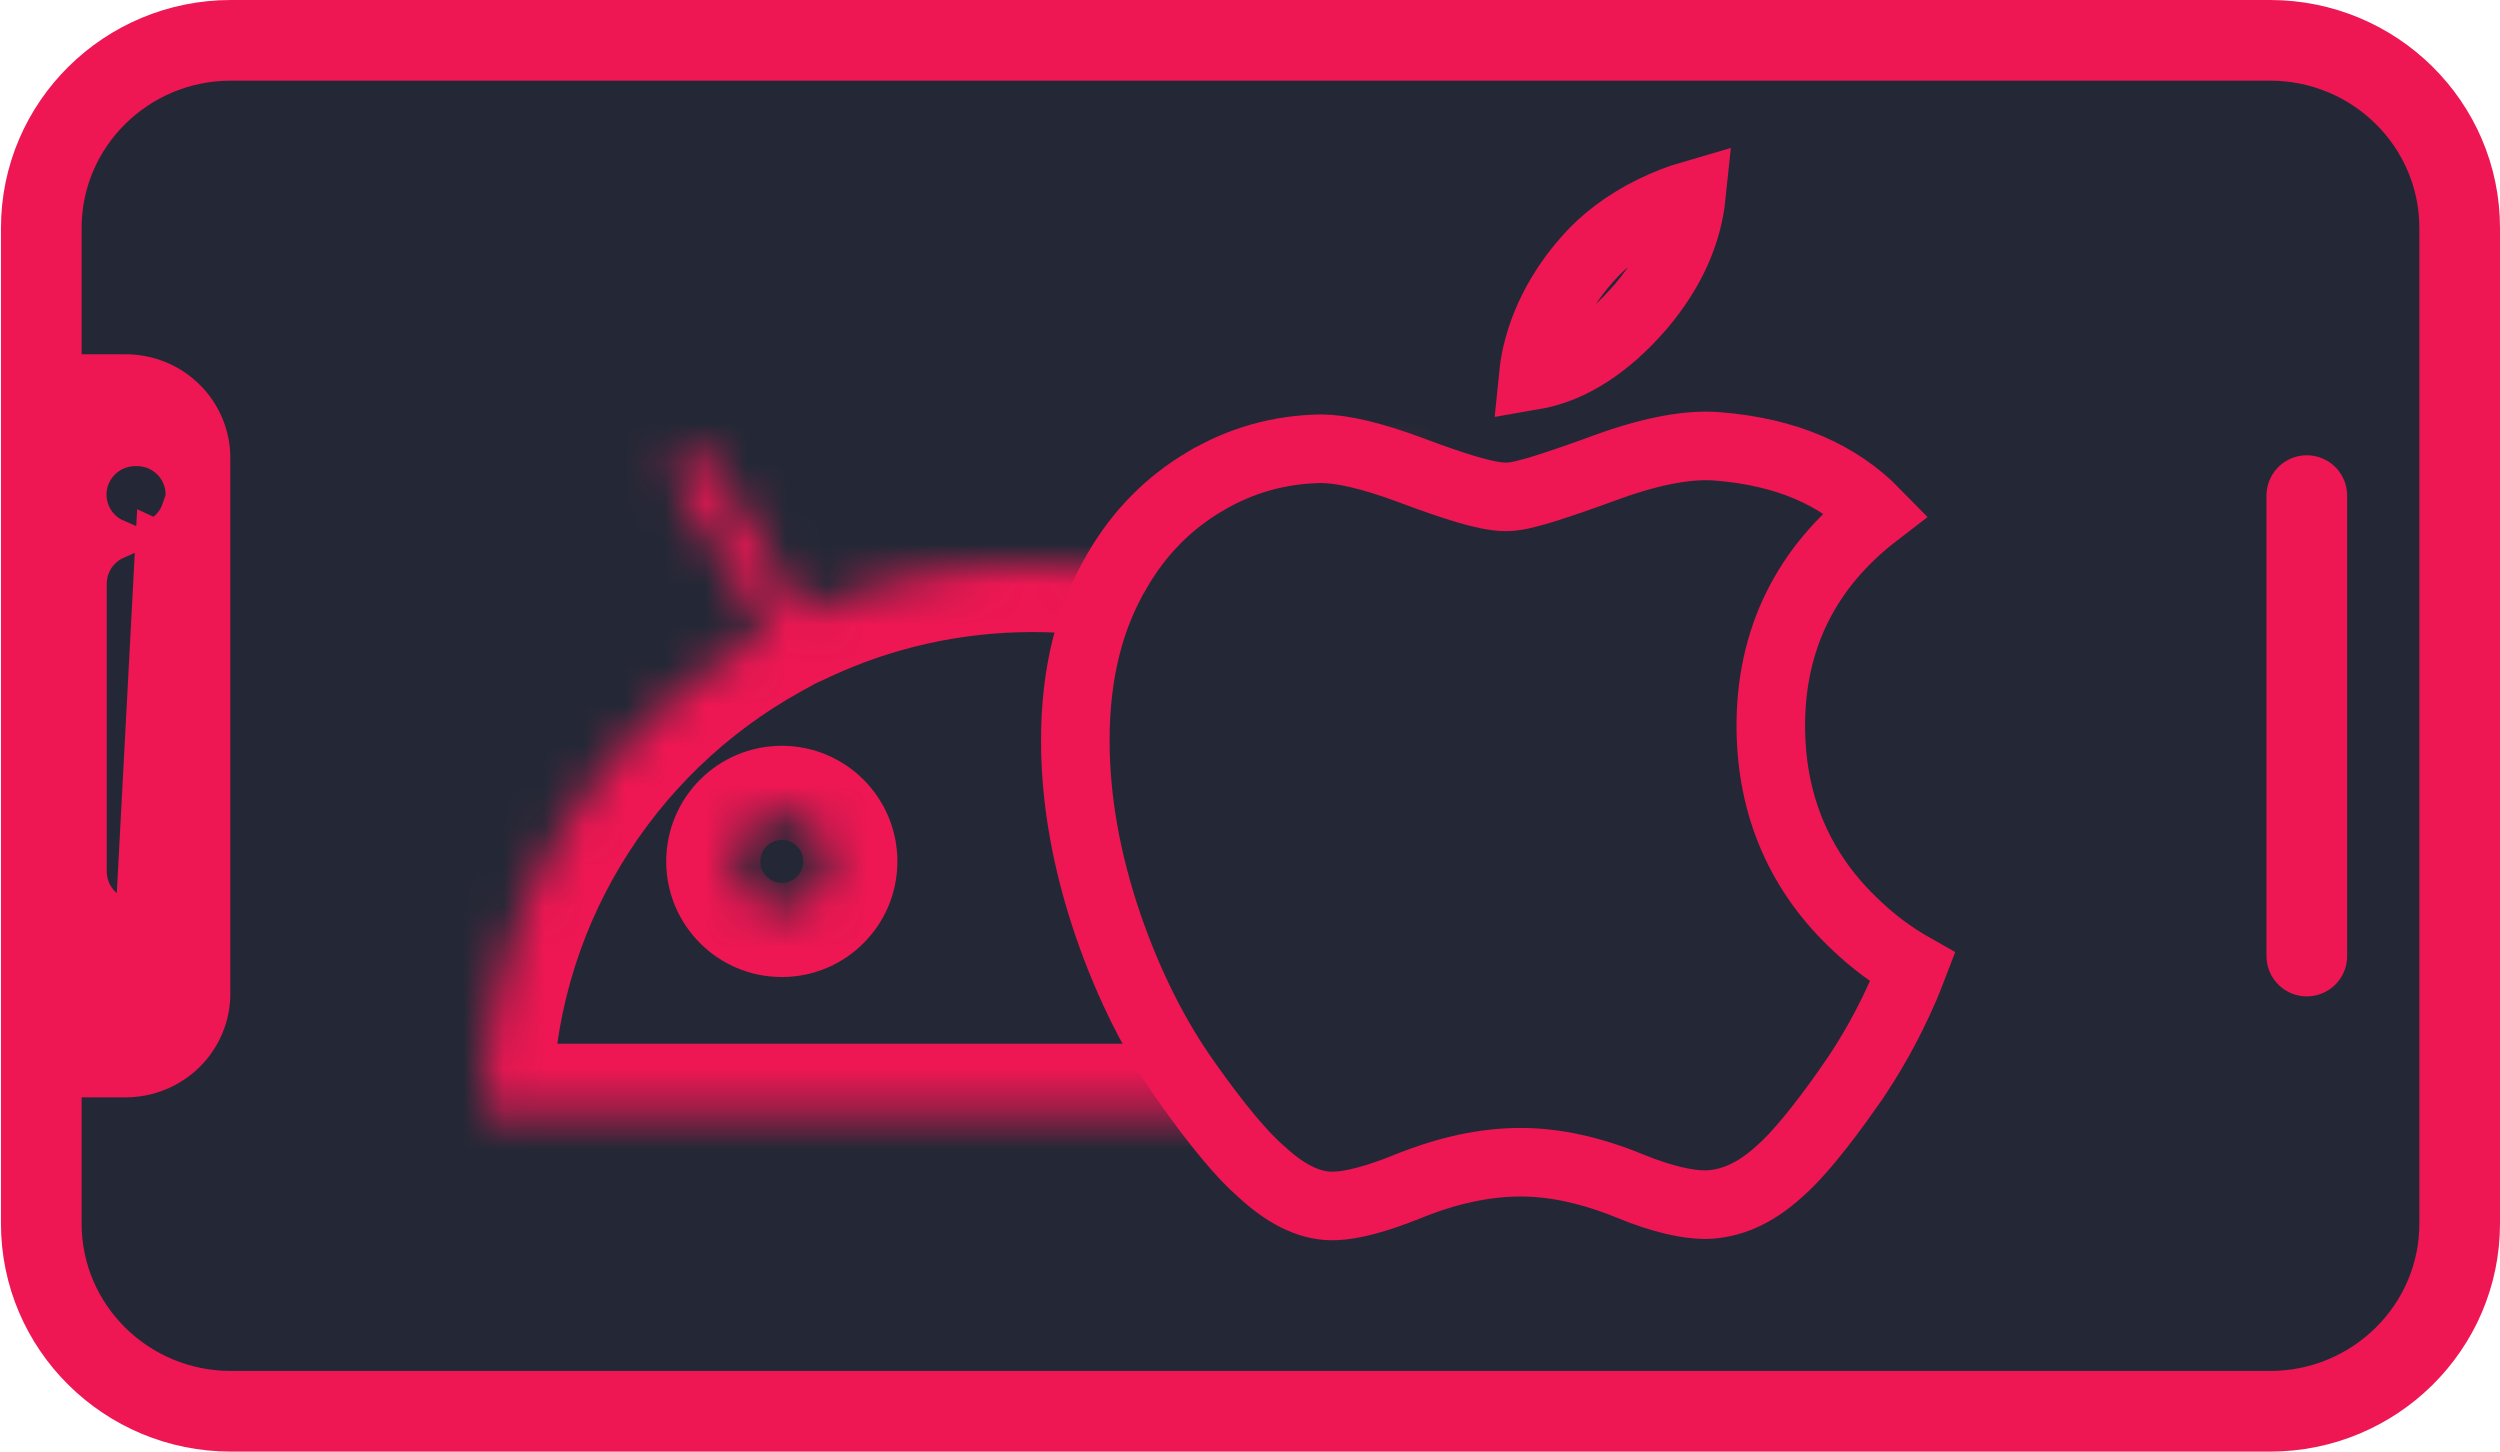 <svg width="62" height="36" viewBox="0 0 62 36" fill="none" xmlns="http://www.w3.org/2000/svg">
<path d="M1.024 5.655L1.024 30.345C1.024 32.916 3.131 35 5.729 35H56.294C58.893 35 61 32.916 61 30.345V5.655C61 3.084 58.893 1 56.294 1H5.729C3.131 1 1.024 3.084 1.024 5.655Z" fill="#242836" stroke="#EE1753" stroke-width="2" stroke-miterlimit="10"/>
<path d="M57.209 23.71V12.291" stroke="#EE1753" stroke-width="2" stroke-miterlimit="10" stroke-linecap="round"/>
<path d="M3.862 13.387C3.992 13.446 4.111 13.527 4.214 13.63C4.442 13.854 4.57 14.16 4.57 14.481L4.57 21.618C4.57 21.939 4.442 22.245 4.214 22.469C3.987 22.694 3.68 22.819 3.362 22.819L3.862 13.387ZM3.862 13.387V13.364M3.862 13.387V13.364M3.862 13.364C4.064 13.272 4.238 13.126 4.363 12.941C4.425 12.85 4.473 12.752 4.508 12.649L4.608 12.616L4.606 12.252C4.605 12.089 4.57 11.928 4.505 11.779C4.439 11.63 4.344 11.496 4.225 11.385C4.106 11.274 3.966 11.189 3.814 11.133C3.666 11.079 3.509 11.054 3.351 11.06C3.117 11.061 2.887 11.129 2.691 11.257C2.49 11.388 2.332 11.576 2.238 11.796C2.143 12.017 2.118 12.261 2.164 12.497C2.21 12.733 2.326 12.949 2.495 13.119C2.603 13.226 2.73 13.312 2.868 13.372C2.736 13.431 2.614 13.513 2.508 13.616C2.28 13.84 2.15 14.145 2.147 14.465H2.147V14.469L2.147 21.618H2.147L2.147 21.622C2.15 21.942 2.28 22.247 2.508 22.471C2.736 22.695 3.043 22.819 3.362 22.819L3.862 13.364ZM3.114 26.714H1.5L1.5 9.286H3.114C3.672 9.286 4.206 9.505 4.599 9.894C4.992 10.283 5.212 10.809 5.212 11.356L5.212 24.644C5.212 25.191 4.992 25.717 4.599 26.106C4.206 26.494 3.672 26.714 3.114 26.714Z" fill="#EE1753" stroke="#EE1753"/>
<mask id="path-4-inside-1_1423_13457" fill="white">
<path fill-rule="evenodd" clip-rule="evenodd" d="M32.297 15.727C36.431 18.063 39.222 22.498 39.222 27.585H25.611H12C12 22.454 14.839 17.986 19.033 15.667L16.791 11.937C16.653 11.707 16.727 11.408 16.958 11.27C17.188 11.131 17.486 11.206 17.625 11.436L19.902 15.226C21.638 14.423 23.572 13.975 25.611 13.975C27.694 13.975 29.668 14.442 31.433 15.279L33.742 11.436C33.88 11.206 34.179 11.131 34.409 11.27C34.639 11.408 34.713 11.707 34.575 11.937L32.297 15.727ZM32.999 21.363C32.999 22.007 32.477 22.529 31.832 22.529C31.188 22.529 30.666 22.007 30.666 21.363C30.666 20.718 31.188 20.196 31.832 20.196C32.477 20.196 32.999 20.718 32.999 21.363ZM20.555 21.363C20.555 22.007 20.033 22.53 19.389 22.53C18.744 22.53 18.222 22.007 18.222 21.363C18.222 20.719 18.744 20.196 19.389 20.196C20.033 20.196 20.555 20.719 20.555 21.363Z"/>
</mask>
<path d="M39.222 27.585V29.285H40.922V27.585H39.222ZM32.297 15.727L30.84 14.852L29.941 16.348L31.461 17.207L32.297 15.727ZM12 27.585H10.3V29.285H12V27.585ZM19.033 15.667L19.855 17.154L21.397 16.302L20.49 14.791L19.033 15.667ZM16.791 11.937L15.334 12.812L15.334 12.812L16.791 11.937ZM17.625 11.436L19.082 10.56L19.082 10.56L17.625 11.436ZM19.902 15.226L18.445 16.102L19.231 17.41L20.616 16.769L19.902 15.226ZM31.433 15.279L30.705 16.815L32.096 17.475L32.89 16.154L31.433 15.279ZM33.742 11.436L32.285 10.56L32.285 10.56L33.742 11.436ZM34.575 11.937L36.032 12.812L36.032 12.812L34.575 11.937ZM40.922 27.585C40.922 21.861 37.779 16.873 33.134 14.247L31.461 17.207C35.083 19.254 37.522 23.136 37.522 27.585H40.922ZM25.611 29.285H39.222V25.885H25.611V29.285ZM12 29.285H25.611V25.885H12V29.285ZM18.21 14.179C13.497 16.786 10.3 21.811 10.3 27.585H13.7C13.7 23.097 16.181 19.187 19.855 17.154L18.21 14.179ZM15.334 12.812L17.575 16.542L20.49 14.791L18.248 11.061L15.334 12.812ZM16.082 9.813C15.047 10.434 14.712 11.777 15.334 12.812L18.248 11.061C18.594 11.636 18.408 12.382 17.833 12.727L16.082 9.813ZM19.082 10.56C18.46 9.526 17.117 9.191 16.082 9.813L17.833 12.727C17.259 13.072 16.513 12.886 16.167 12.312L19.082 10.56ZM21.359 14.351L19.082 10.56L16.167 12.312L18.445 16.102L21.359 14.351ZM25.611 12.274C23.321 12.274 21.143 12.778 19.188 13.683L20.616 16.769C22.133 16.067 23.824 15.675 25.611 15.675V12.274ZM32.161 13.743C30.173 12.801 27.951 12.274 25.611 12.274V15.675C27.437 15.675 29.162 16.084 30.705 16.815L32.161 13.743ZM32.285 10.56L29.975 14.403L32.89 16.154L35.199 12.312L32.285 10.56ZM35.284 9.813C34.249 9.191 32.906 9.526 32.285 10.56L35.199 12.312C34.853 12.886 34.108 13.072 33.533 12.727L35.284 9.813ZM36.032 12.812C36.654 11.777 36.319 10.434 35.284 9.813L33.533 12.727C32.959 12.382 32.773 11.636 33.118 11.061L36.032 12.812ZM33.755 16.603L36.032 12.812L33.118 11.061L30.84 14.852L33.755 16.603ZM31.832 24.229C33.416 24.229 34.699 22.946 34.699 21.363H31.299C31.299 21.068 31.538 20.829 31.832 20.829V24.229ZM28.966 21.363C28.966 22.946 30.249 24.229 31.832 24.229V20.829C32.127 20.829 32.366 21.068 32.366 21.363H28.966ZM31.832 18.496C30.249 18.496 28.966 19.779 28.966 21.363H32.366C32.366 21.657 32.127 21.896 31.832 21.896V18.496ZM34.699 21.363C34.699 19.779 33.416 18.496 31.832 18.496V21.896C31.538 21.896 31.299 21.657 31.299 21.363H34.699ZM19.389 24.23C20.972 24.23 22.255 22.946 22.255 21.363H18.855C18.855 21.068 19.094 20.83 19.389 20.83V24.23ZM16.522 21.363C16.522 22.946 17.805 24.23 19.389 24.23V20.83C19.683 20.83 19.922 21.068 19.922 21.363H16.522ZM19.389 18.496C17.805 18.496 16.522 19.78 16.522 21.363H19.922C19.922 21.657 19.683 21.896 19.389 21.896V18.496ZM22.255 21.363C22.255 19.78 20.972 18.496 19.389 18.496V21.896C19.094 21.896 18.855 21.657 18.855 21.363H22.255Z" fill="#EE1753" mask="url(#path-4-inside-1_1423_13457)"/>
<path d="M45.876 26.93L45.876 26.931C45.124 28.005 44.547 28.686 44.149 29.033L44.141 29.04L44.133 29.047C43.515 29.614 42.91 29.861 42.301 29.877C41.841 29.875 41.22 29.741 40.421 29.413L40.419 29.412C39.479 29.028 38.575 28.823 37.714 28.823C36.823 28.823 35.899 29.026 34.945 29.411L34.943 29.411C34.105 29.752 33.509 29.894 33.118 29.906L33.118 29.906L33.108 29.907C32.589 29.929 31.983 29.71 31.275 29.051L31.265 29.042L31.254 29.033C30.813 28.648 30.21 27.937 29.439 26.848L29.438 26.846C28.655 25.747 28.003 24.454 27.487 22.966C26.938 21.362 26.668 19.829 26.668 18.36C26.668 16.681 27.03 15.281 27.718 14.133L27.718 14.133L27.721 14.126C28.265 13.199 28.98 12.477 29.873 11.946L29.874 11.946C30.764 11.416 31.721 11.146 32.761 11.128C33.261 11.129 34 11.289 35.02 11.672C35.558 11.873 36.014 12.031 36.381 12.139C36.72 12.238 37.069 12.323 37.353 12.323C37.518 12.323 37.693 12.286 37.819 12.255C37.967 12.22 38.142 12.169 38.339 12.108C38.733 11.984 39.255 11.803 39.899 11.567C41.046 11.155 41.935 11.014 42.602 11.071L42.605 11.071C44.304 11.208 45.589 11.771 46.527 12.732C44.794 14.063 43.896 15.858 43.916 18.069L43.916 18.069C43.935 20.013 44.652 21.666 46.05 22.964C46.476 23.367 46.937 23.71 47.434 23.991C47.37 24.158 47.304 24.322 47.236 24.483C46.852 25.371 46.399 26.185 45.876 26.93ZM39.355 6.441L39.355 6.441L39.359 6.436C39.775 5.959 40.315 5.547 40.995 5.211C41.332 5.048 41.65 4.924 41.95 4.837C41.852 5.787 41.45 6.702 40.704 7.589C39.859 8.574 38.948 9.154 38.024 9.313C38.119 8.357 38.572 7.326 39.355 6.441Z" fill="#242836" stroke="#EE1753" stroke-width="1.7"/>
</svg>

